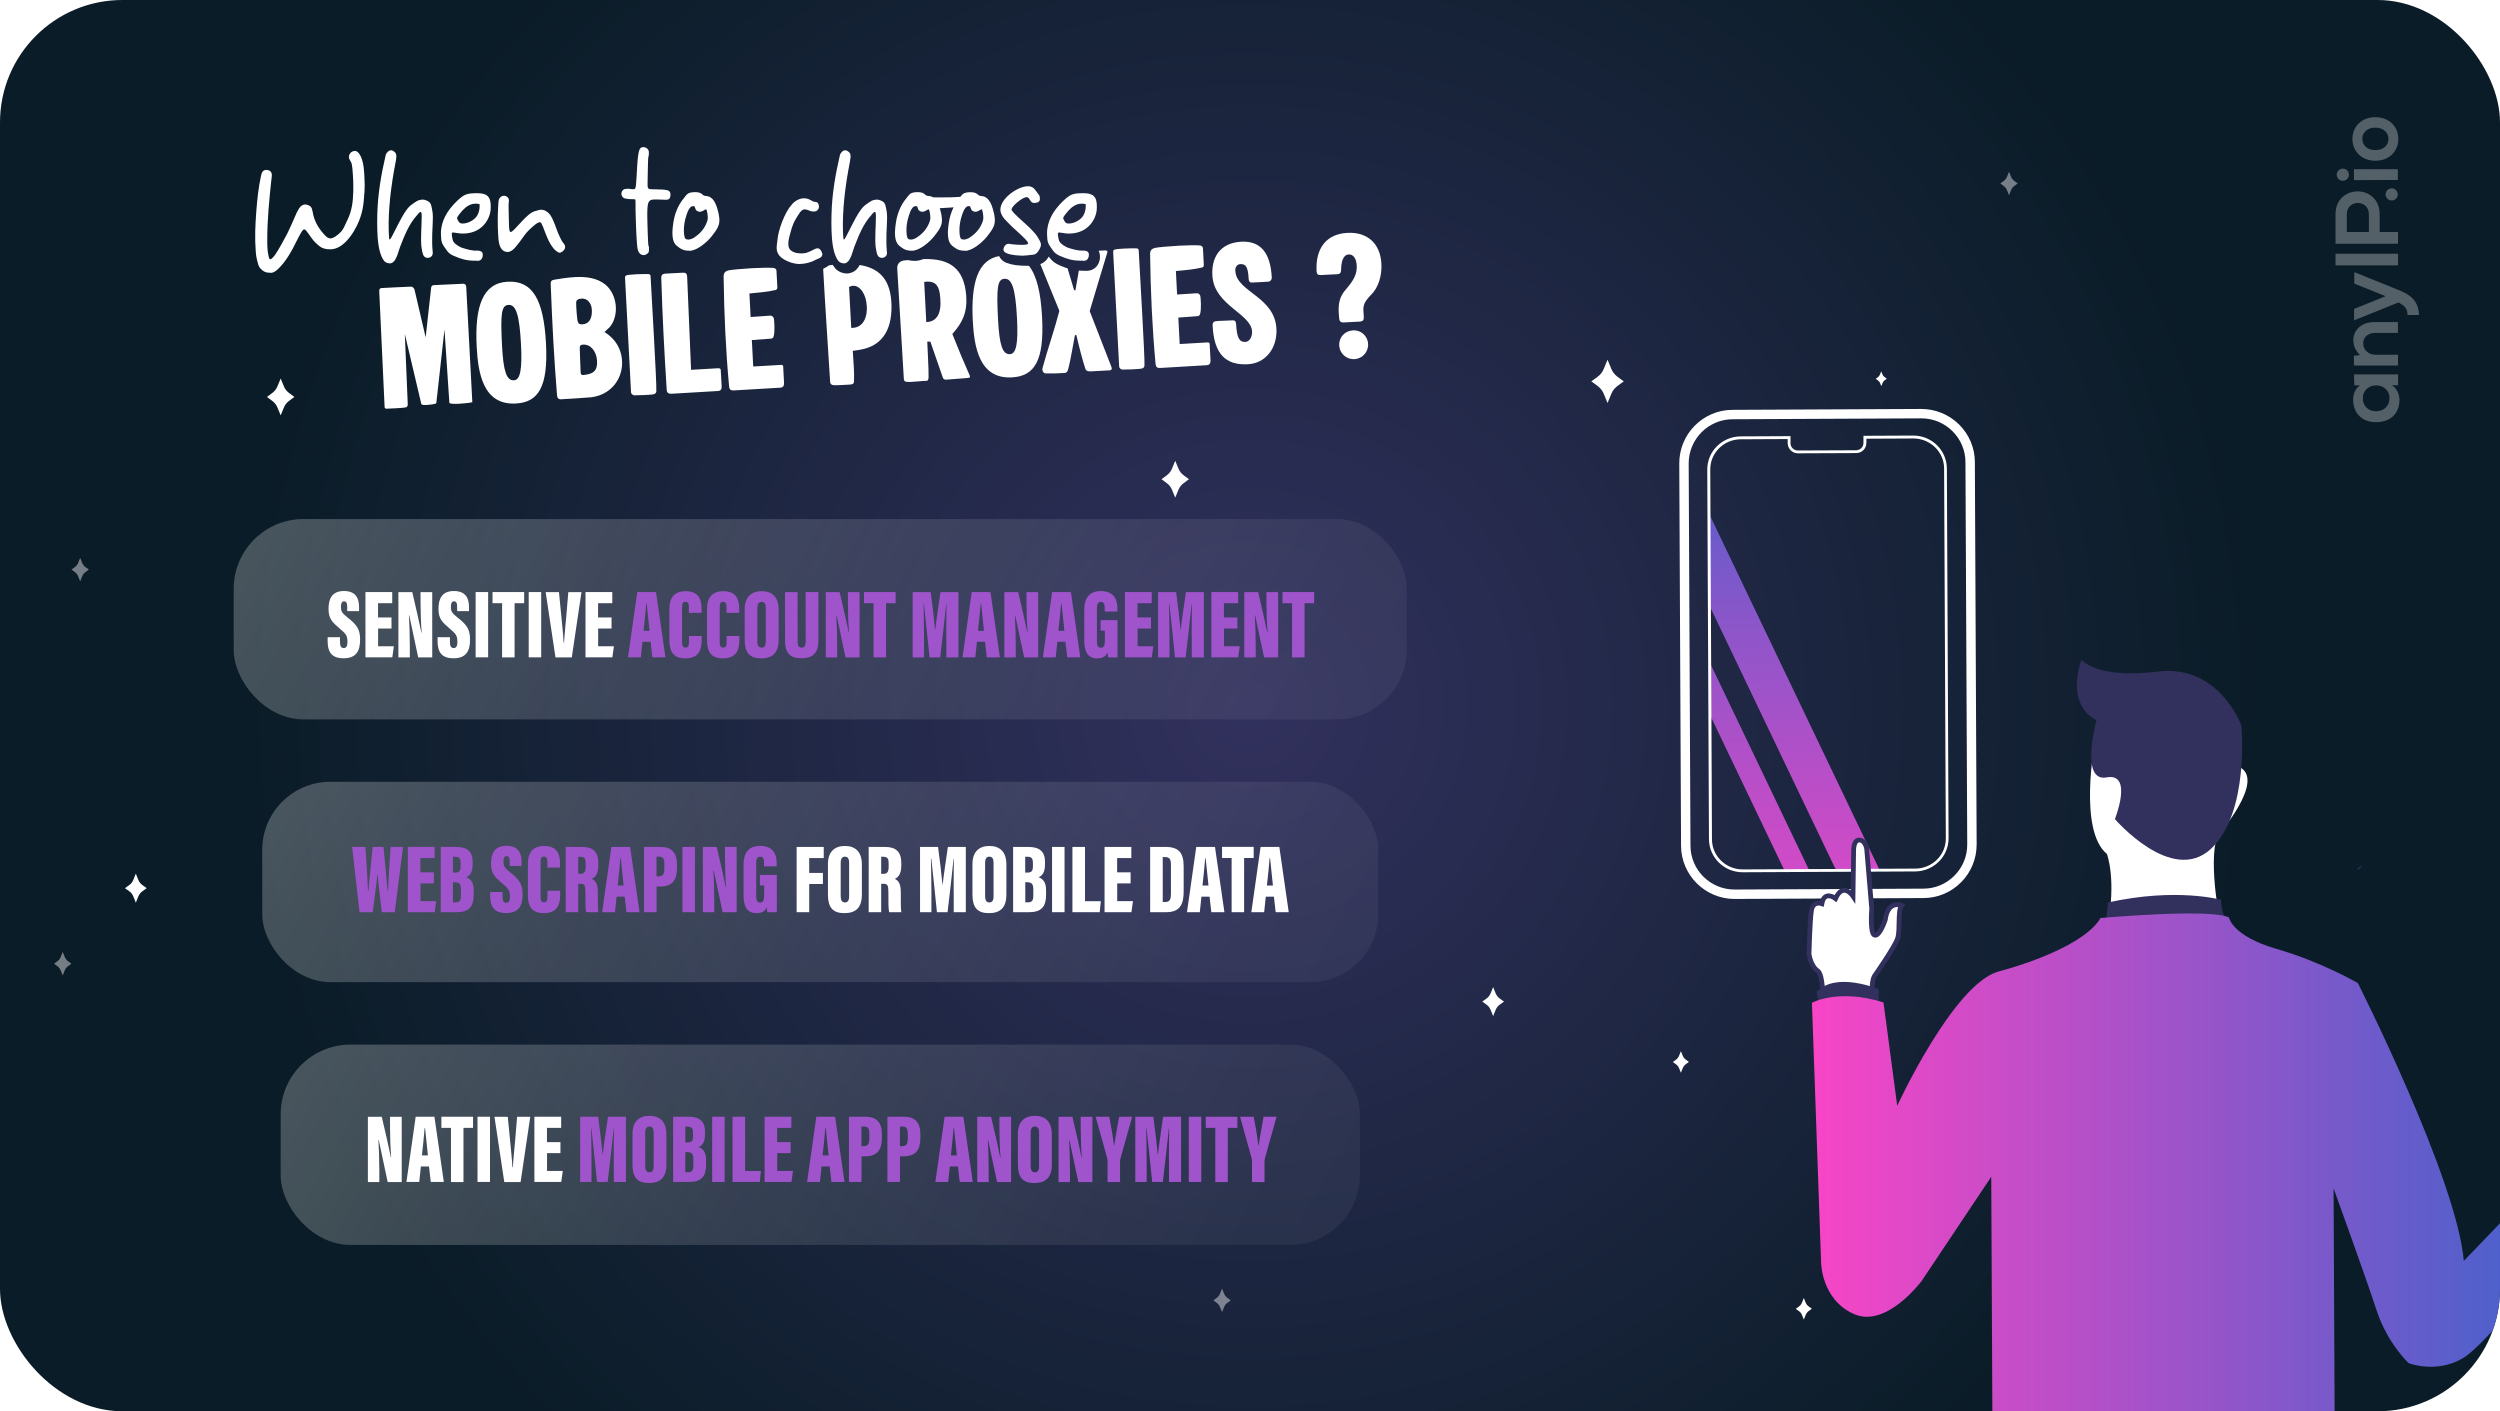 <?xml version="1.0" encoding="UTF-8"?>
<svg id="Calque_1" data-name="Calque 1" xmlns="http://www.w3.org/2000/svg" xmlns:xlink="http://www.w3.org/1999/xlink" viewBox="0 0 308.11 173.93">
  <defs>
    <style>
      .cls-1 {
        fill: none;
      }

      .cls-2 {
        fill: #32315e;
      }

      .cls-3 {
        fill: url(#Dégradé_sans_nom_7);
      }

      .cls-4 {
        fill: url(#Dégradé_sans_nom_268);
      }

      .cls-4, .cls-5, .cls-6 {
        opacity: .25;
      }

      .cls-7 {
        opacity: .43;
      }

      .cls-7, .cls-8, .cls-9, .cls-10, .cls-11, .cls-12 {
        fill: #fff;
      }

      .cls-13 {
        fill: url(#Dégradé_sans_nom_263);
      }

      .cls-5 {
        fill: url(#Dégradé_sans_nom_268-3);
      }

      .cls-6 {
        fill: url(#Dégradé_sans_nom_268-2);
      }

      .cls-14 {
        clip-path: url(#clippath-1);
      }

      .cls-15 {
        clip-path: url(#clippath-2);
      }

      .cls-16 {
        fill: #9f54cc;
      }

      .cls-9 {
        filter: url(#outer-glow-22);
      }

      .cls-10 {
        filter: url(#outer-glow-23);
      }

      .cls-11 {
        filter: url(#outer-glow-24);
      }

      .cls-17 {
        opacity: .3;
      }

      .cls-18 {
        fill: url(#Dégradé_sans_nom_66);
      }

      .cls-12 {
        stroke: #32315e;
        stroke-miterlimit: 10;
        stroke-width: .59px;
      }

      .cls-19 {
        clip-path: url(#clippath);
      }
    </style>
    <radialGradient id="Dégradé_sans_nom_66" data-name="Dégradé sans nom 66" cx="154.06" cy="86.96" fx="154.06" fy="86.96" r="125.09" gradientUnits="userSpaceOnUse">
      <stop offset="0" stop-color="#32315e"/>
      <stop offset="1" stop-color="#0a1c27"/>
    </radialGradient>
    <clipPath id="clippath">
      <rect class="cls-1" width="308.11" height="173.93" rx="15.09" ry="15.09"/>
    </clipPath>
    <filter id="outer-glow-22" x="186.09" y="34.31" width="24.48" height="25.92" filterUnits="userSpaceOnUse">
      <feOffset dx="0" dy="0"/>
      <feGaussianBlur result="blur" stdDeviation="3.29"/>
      <feFlood flood-color="#fff" flood-opacity="1"/>
      <feComposite in2="blur" operator="in"/>
      <feComposite in="SourceGraphic"/>
    </filter>
    <filter id="outer-glow-23" x="8.38" y="100.92" width="16.8" height="17.28" filterUnits="userSpaceOnUse">
      <feOffset dx="0" dy="0"/>
      <feGaussianBlur result="blur-2" stdDeviation="2.2"/>
      <feFlood flood-color="#fff" flood-opacity="1"/>
      <feComposite in2="blur-2" operator="in"/>
      <feComposite in="SourceGraphic"/>
    </filter>
    <filter id="outer-glow-24" x="175.9" y="114.84" width="16.32" height="17.28" filterUnits="userSpaceOnUse">
      <feOffset dx="0" dy="0"/>
      <feGaussianBlur result="blur-3" stdDeviation="2.2"/>
      <feFlood flood-color="#fff" flood-opacity="1"/>
      <feComposite in2="blur-3" operator="in"/>
      <feComposite in="SourceGraphic"/>
    </filter>
    <linearGradient id="Dégradé_sans_nom_268" data-name="Dégradé sans nom 268" x1="44.26" y1="43.49" x2="157.94" y2="109.13" gradientUnits="userSpaceOnUse">
      <stop offset="0" stop-color="#fff" stop-opacity=".2"/>
      <stop offset=".1" stop-color="#fff" stop-opacity=".23"/>
      <stop offset=".26" stop-color="#fff" stop-opacity=".32"/>
      <stop offset=".45" stop-color="#fff" stop-opacity=".46"/>
      <stop offset=".67" stop-color="#fff" stop-opacity=".65"/>
      <stop offset=".91" stop-color="#fff" stop-opacity=".9"/>
      <stop offset="1" stop-color="#fff"/>
    </linearGradient>
    <linearGradient id="Dégradé_sans_nom_268-2" data-name="Dégradé sans nom 268" x1="46.83" y1="77.36" x2="155.37" y2="140.03" xlink:href="#Dégradé_sans_nom_268"/>
    <linearGradient id="Dégradé_sans_nom_268-3" data-name="Dégradé sans nom 268" x1="48.6" y1="110.77" x2="153.59" y2="171.39" xlink:href="#Dégradé_sans_nom_268"/>
    <clipPath id="clippath-1">
      <rect class="cls-1" x="198.61" y="66" width="53.36" height="29.18" rx="3.93" ry="3.93" transform="translate(145.74 306.25) rotate(-90.26)"/>
    </clipPath>
    <clipPath id="clippath-2">
      <rect class="cls-1" x="159" y="52.91" width="91.8" height="64.36" rx="1.89" ry="1.89" transform="translate(-.39 .95) rotate(-.26)"/>
    </clipPath>
    <linearGradient id="Dégradé_sans_nom_263" data-name="Dégradé sans nom 263" x1="217.54" y1="131.53" x2="217.54" y2="50.25" gradientTransform="translate(-.78 -.15) rotate(-.26)" gradientUnits="userSpaceOnUse">
      <stop offset="0" stop-color="#f845c6"/>
      <stop offset=".12" stop-color="#eb47c6"/>
      <stop offset=".34" stop-color="#c84cc7"/>
      <stop offset=".63" stop-color="#9155c9"/>
      <stop offset=".99" stop-color="#4561cb"/>
      <stop offset="1" stop-color="#4262cc"/>
    </linearGradient>
    <linearGradient id="Dégradé_sans_nom_7" data-name="Dégradé sans nom 7" x1="223.31" y1="147.89" x2="314.59" y2="147.89" gradientUnits="userSpaceOnUse">
      <stop offset="0" stop-color="#f845c6"/>
      <stop offset="1" stop-color="#4262cc"/>
    </linearGradient>
  </defs>
  <rect class="cls-18" width="308.11" height="173.93" rx="15.09" ry="15.09"/>
  <g class="cls-19">
    <path class="cls-9" d="M198.12,49.67l-.47-1.14c-.16-.38-.42-.71-.75-.96l-.78-.57.78-.57c.33-.24.59-.57.75-.96l.47-1.14.47,1.14c.16.38.42.71.75.96l.78.57-.78.57c-.33.24-.59.57-.75.96l-.47,1.14Z"/>
    <path class="cls-10" d="M16.74,111.25l-.31-.77c-.1-.26-.28-.48-.5-.64l-.53-.38.53-.38c.22-.16.4-.39.5-.64l.31-.77.31.77c.1.26.28.48.5.64l.53.38-.53.38c-.22.16-.4.39-.5.64l-.31.77Z"/>
    <path class="cls-11" d="M184.02,125.23l-.31-.77c-.1-.26-.28-.48-.5-.64l-.53-.38.53-.38c.22-.16.4-.39.5-.64l.31-.77.31.77c.1.26.28.48.5.64l.53.38-.53.38c-.22.16-.4.39-.5.64l-.31.77Z"/>
    <rect class="cls-4" x="28.81" y="63.96" width="144.58" height="24.69" rx="8.6" ry="8.6" transform="translate(202.19 152.62) rotate(180)"/>
    <rect class="cls-6" x="32.32" y="96.35" width="137.55" height="24.69" rx="8.39" ry="8.39" transform="translate(202.19 217.39) rotate(180)"/>
    <rect class="cls-5" x="34.59" y="128.73" width="133.01" height="24.69" rx="8.6" ry="8.6" transform="translate(202.19 282.16) rotate(180)"/>
    <path class="cls-7" d="M247.6,21.16l.25.62c.08.21.22.38.4.52l.42.31-.42.31c-.18.13-.32.31-.4.52l-.25.62-.25-.62c-.08-.21-.22-.38-.4-.52l-.42-.31.42-.31c.18-.13.32-.31.4-.52l.25-.62Z"/>
    <path class="cls-7" d="M9.88,68.75l.25.62c.08.21.22.38.4.52l.42.31-.42.31c-.18.13-.32.31-.4.52l-.25.62-.25-.62c-.08-.21-.22-.38-.4-.52l-.42-.31.42-.31c.18-.13.32-.31.4-.52l.25-.62Z"/>
    <path class="cls-7" d="M150.61,158.81l.25.62c.08.21.22.38.4.52l.42.31-.42.31c-.18.13-.32.31-.4.52l-.25.62-.25-.62c-.08-.21-.22-.38-.4-.52l-.42-.31.42-.31c.18-.13.32-.31.4-.52l.25-.62Z"/>
    <path class="cls-7" d="M7.73,117.32l.25.62c.08.21.22.38.4.52l.42.31-.42.31c-.18.13-.32.31-.4.52l-.25.62-.25-.62c-.08-.21-.22-.38-.4-.52l-.42-.31.42-.31c.18-.13.32-.31.4-.52l.25-.62Z"/>
    <g>
      <path class="cls-8" d="M213.77,110.79c-3.62,0-6.58-2.94-6.59-6.56l-.22-47.1c-.02-3.64,2.93-6.61,6.56-6.62l23.25-.11c1.73,0,3.42.67,4.67,1.91,1.25,1.24,1.95,2.89,1.95,4.65l.22,47.1c0,1.76-.67,3.42-1.91,4.67-1.24,1.25-2.89,1.95-4.65,1.95l-23.25.11h-.03ZM236.81,51.56h-.03l-23.25.11c-2.99.01-5.42,2.46-5.41,5.46l.22,47.1c.01,2.99,2.45,5.4,5.43,5.4h.03l23.25-.11c1.45,0,2.81-.58,3.83-1.61,1.02-1.03,1.58-2.4,1.57-3.85l-.22-47.1c0-1.45-.58-2.81-1.61-3.83-1.02-1.01-2.38-1.57-3.82-1.57Z"/>
      <g class="cls-14">
        <g class="cls-15">
          <path class="cls-13" d="M195.19,49.2l-2.46,1.26,37.03,77.38,2.46-1.26-37.03-77.38ZM204.6,50.7l-4.32,2.21,37.03,77.38,4.32-2.21-37.03-77.38Z"/>
        </g>
      </g>
      <path class="cls-8" d="M214.76,107.5c-2.27,0-4.12-1.82-4.14-4.06l-.21-45.56c0-1.09.42-2.12,1.2-2.89.78-.77,1.81-1.2,2.92-1.21l6.14-.03v.88c0,.49.41.89.91.89h0l7.18-.03c.24,0,.47-.1.64-.27.17-.17.26-.39.26-.63v-.88s6.13-.03,6.13-.03h.02c2.27,0,4.12,1.82,4.13,4.06l.21,45.56c0,1.09-.42,2.12-1.2,2.89-.78.77-1.81,1.2-2.92,1.21l-21.26.1h-.02ZM220.32,54.11l-5.78.03c-1.01,0-1.96.4-2.67,1.1-.71.71-1.1,1.64-1.09,2.64l.21,45.56c0,2.05,1.7,3.71,3.78,3.71h.02l21.26-.1c1.01,0,1.96-.4,2.67-1.1.71-.71,1.1-1.64,1.09-2.64l-.21-45.56c0-2.05-1.7-3.71-3.78-3.71h-.02l-5.78.03v.52c0,.33-.13.65-.36.88s-.55.37-.89.37l-7.18.03h0c-.7,0-1.26-.56-1.27-1.24v-.52Z"/>
    </g>
    <path class="cls-8" d="M41.9,78.54v.56c0,.53.13.77.48.77s.44-.36.44-.74c0-.76-.14-.98-.96-1.67-.91-.77-1.37-1.22-1.37-2.41s.38-2.21,1.9-2.21c1.62,0,1.86,1.1,1.86,2.02v.46h-1.46v-.48c0-.49-.08-.73-.39-.73-.29,0-.38.25-.38.7,0,.48.09.72.75,1.24,1.18.93,1.61,1.45,1.61,2.78s-.43,2.3-2.03,2.3-1.97-.92-1.97-2.12v-.48h1.52Z"/>
    <path class="cls-8" d="M48.26,77.46h-1.66v2.19h1.94l-.19,1.36h-3.31v-8.04h3.3v1.37h-1.75v1.76h1.66v1.36Z"/>
    <path class="cls-8" d="M49.1,81.02v-8.04h1.71c.25.98,1.06,4.62,1.12,4.98h.04c-.09-1.07-.14-2.53-.14-3.66v-1.32h1.44v8.04h-1.73c-.17-.77-1.05-4.93-1.1-5.18h-.04c.06.95.11,2.55.11,3.81v1.37h-1.41Z"/>
    <path class="cls-8" d="M55.45,78.54v.56c0,.53.13.77.48.77s.44-.36.44-.74c0-.76-.14-.98-.96-1.67-.91-.77-1.37-1.22-1.37-2.41s.38-2.21,1.9-2.21c1.62,0,1.86,1.1,1.86,2.02v.46h-1.46v-.48c0-.49-.08-.73-.39-.73-.29,0-.38.25-.38.7,0,.48.09.72.75,1.24,1.18.93,1.61,1.45,1.61,2.78s-.43,2.3-2.03,2.3-1.97-.92-1.97-2.12v-.48h1.52Z"/>
    <path class="cls-8" d="M60.16,72.97v8.04h-1.54v-8.04h1.54Z"/>
    <path class="cls-8" d="M61.87,74.34h-1.17v-1.37h3.9v1.37h-1.18v6.68h-1.54v-6.68Z"/>
    <path class="cls-8" d="M66.7,72.97v8.04h-1.54v-8.04h1.54Z"/>
    <path class="cls-8" d="M68.46,81.02l-1.21-8.04h1.64l.29,2.98c.1,1.03.23,2.2.28,3.22h.06c.05-1.02.18-2.12.27-3.21l.25-2.99h1.62l-1.19,8.04h-2.02Z"/>
    <path class="cls-8" d="M75.38,77.46h-1.66v2.19h1.94l-.19,1.36h-3.31v-8.04h3.3v1.37h-1.75v1.76h1.66v1.36Z"/>
    <path class="cls-16" d="M79.18,79.1l-.2,1.91h-1.58l1.14-8.04h2.31l1.16,8.04h-1.61l-.22-1.91h-1ZM80.05,77.74c-.11-1.03-.28-2.59-.35-3.36h-.06c-.03.56-.22,2.37-.33,3.36h.74ZM86.48,78.39v.44c0,1.02-.19,2.31-2.03,2.31-1.36,0-1.95-.73-1.95-2.2v-3.94c0-1.4.7-2.14,1.99-2.14,1.7,0,1.97,1.12,1.97,2.17v.5h-1.56v-.69c0-.44-.09-.67-.42-.67s-.42.21-.42.67v4.25c0,.43.07.72.42.72s.43-.25.43-.76v-.67h1.57ZM91.12,78.39v.44c0,1.02-.19,2.31-2.03,2.31-1.36,0-1.95-.73-1.95-2.2v-3.94c0-1.4.7-2.14,1.99-2.14,1.7,0,1.97,1.12,1.97,2.17v.5h-1.56v-.69c0-.44-.09-.67-.42-.67s-.42.21-.42.67v4.25c0,.43.07.72.42.72s.43-.25.43-.76v-.67h1.57ZM95.96,75.13v3.73c0,1.6-.75,2.28-2.16,2.28s-2.02-.7-2.02-2.26v-3.79c0-1.55.85-2.23,2.09-2.23s2.09.67,2.09,2.27ZM93.34,74.95v4.11c0,.5.17.76.52.76s.52-.24.52-.76v-4.12c0-.5-.14-.76-.53-.76-.33,0-.51.24-.51.77ZM98.3,72.97v6.13c0,.47.14.72.5.72.37,0,.49-.29.49-.72v-6.13h1.57v6.03c0,1.43-.66,2.13-2.08,2.13s-2.03-.68-2.03-2.14v-6.01h1.56ZM101.77,81.02v-8.04h1.71c.25.98,1.06,4.62,1.12,4.98h.04c-.09-1.07-.14-2.53-.14-3.66v-1.32h1.44v8.04h-1.73c-.17-.77-1.05-4.93-1.1-5.18h-.04c.06.95.11,2.55.11,3.81v1.37h-1.41ZM107.65,74.34h-1.17v-1.37h3.9v1.37h-1.18v6.68h-1.54v-6.68ZM116.62,78.46c0-1.25.01-3.01.03-4h-.04c-.17,1.61-.52,4.87-.74,6.56h-1.31c-.18-1.76-.52-5.08-.69-6.58h-.05c.02.94.06,2.69.06,4.07v2.51h-1.4v-8.04h2.22c.21,1.53.45,3.54.54,4.63h.03c.12-1.16.39-2.85.64-4.63h2.21v8.04h-1.49v-2.56ZM120.4,79.1l-.2,1.91h-1.58l1.14-8.04h2.31l1.16,8.04h-1.61l-.22-1.91h-1ZM121.27,77.74c-.11-1.03-.28-2.59-.35-3.36h-.06c-.03.56-.22,2.37-.33,3.36h.74ZM123.78,81.02v-8.04h1.71c.25.98,1.06,4.62,1.12,4.98h.04c-.09-1.07-.14-2.53-.14-3.66v-1.32h1.44v8.04h-1.73c-.17-.77-1.05-4.93-1.1-5.18h-.04c.06.95.11,2.55.11,3.81v1.37h-1.41ZM130.31,79.1l-.2,1.91h-1.58l1.14-8.04h2.31l1.16,8.04h-1.61l-.22-1.91h-1ZM131.18,77.74c-.11-1.03-.28-2.59-.35-3.36h-.06c-.03.56-.22,2.37-.33,3.36h.74ZM137.73,81.02h-1.16c-.04-.14-.06-.43-.07-.6-.25.57-.77.72-1.27.72-1.25,0-1.6-.93-1.6-2.25v-3.79c0-1.23.51-2.25,2.04-2.25,1.85,0,2.04,1.35,2.04,2.16v.36h-1.56v-.44c0-.39-.05-.75-.48-.75-.35,0-.48.26-.48.78v4.12c0,.55.18.75.48.75.38,0,.5-.29.5-.95v-1.15h-.53v-1.3h2.09v4.6ZM141.86,77.46h-1.66v2.19h1.94l-.19,1.36h-3.31v-8.04h3.3v1.37h-1.75v1.76h1.66v1.36ZM146.87,78.46c0-1.25.01-3.01.03-4h-.04c-.17,1.61-.52,4.87-.74,6.56h-1.31c-.18-1.76-.52-5.08-.69-6.58h-.05c.02.94.06,2.69.06,4.07v2.51h-1.4v-8.04h2.22c.21,1.53.45,3.54.54,4.63h.03c.12-1.16.39-2.85.64-4.63h2.21v8.04h-1.49v-2.56ZM152.51,77.46h-1.66v2.19h1.94l-.19,1.36h-3.31v-8.04h3.3v1.37h-1.75v1.76h1.66v1.36ZM153.35,81.02v-8.04h1.71c.25.98,1.06,4.62,1.12,4.98h.04c-.09-1.07-.14-2.53-.14-3.66v-1.32h1.44v8.04h-1.73c-.17-.77-1.05-4.93-1.1-5.18h-.04c.06.95.11,2.55.11,3.81v1.37h-1.41ZM159.23,74.34h-1.17v-1.37h3.9v1.37h-1.18v6.68h-1.54v-6.68Z"/>
    <path class="cls-16" d="M44.31,112.42l-.91-8.04h1.63c.11,1.44.28,4.16.32,5.43h.05c.16-1.58.35-3.76.53-5.43h1.33c.17,1.57.35,3.73.5,5.41h.06c.07-1.5.22-4.08.32-5.41h1.53l-1.02,8.04h-1.6c-.16-1.41-.36-2.97-.5-4.63h-.05c-.15,1.64-.4,3.18-.57,4.63h-1.62ZM53.48,108.87h-1.66v2.19h1.94l-.19,1.36h-3.31v-8.04h3.3v1.37h-1.75v1.76h1.66v1.36ZM54.32,104.38h1.9c1.37,0,2.03.59,2.03,1.83v.32c0,1.09-.41,1.43-.79,1.58.37.15.92.45.92,1.57v.64c0,1.41-.59,2.1-2.06,2.1h-2v-8.04ZM56.07,107.54c.52,0,.7-.17.7-.78v-.42c0-.52-.17-.75-.66-.75h-.29v1.95h.25ZM55.82,111.21h.31c.55,0,.68-.26.68-.85v-.74c0-.62-.15-.89-.78-.89h-.21v2.48ZM61.93,109.94v.56c0,.53.13.77.48.77s.44-.36.44-.74c0-.76-.14-.98-.96-1.67-.91-.77-1.37-1.22-1.37-2.41s.38-2.21,1.9-2.21c1.62,0,1.86,1.1,1.86,2.02v.46h-1.46v-.48c0-.49-.08-.73-.39-.73-.29,0-.38.25-.38.7,0,.48.09.72.75,1.24,1.18.93,1.61,1.45,1.61,2.78s-.43,2.3-2.03,2.3-1.97-.92-1.97-2.12v-.48h1.52ZM69.04,109.79v.44c0,1.02-.19,2.31-2.03,2.31-1.36,0-1.95-.73-1.95-2.2v-3.94c0-1.4.7-2.14,1.99-2.14,1.7,0,1.97,1.12,1.97,2.17v.5h-1.56v-.69c0-.44-.09-.67-.42-.67s-.42.21-.42.67v4.25c0,.43.07.72.42.72s.43-.25.43-.76v-.67h1.57ZM71.26,108.92v3.5h-1.54v-8.04h2.01c1.35,0,2.01.59,2.01,2v.29c0,1.15-.46,1.49-.8,1.65.5.24.74.61.74,1.73,0,.78-.01,1.95.06,2.37h-1.5c-.1-.36-.09-1.41-.09-2.44,0-.91-.1-1.06-.69-1.06h-.18ZM71.26,107.7h.19c.52,0,.73-.16.73-.91v-.39c0-.54-.11-.81-.68-.81h-.24v2.11ZM75.99,110.51l-.2,1.91h-1.58l1.14-8.04h2.31l1.16,8.04h-1.61l-.22-1.91h-1ZM76.86,109.14c-.11-1.03-.28-2.59-.35-3.36h-.06c-.03.56-.22,2.37-.33,3.36h.74ZM79.37,104.38h2.06c1.34,0,2,.71,2,2.13v.49c0,1.41-.53,2.26-2.06,2.26h-.45v3.16h-1.55v-8.04ZM80.92,108h.25c.59,0,.71-.33.71-1v-.56c0-.52-.12-.86-.64-.86h-.33v2.41ZM85.65,104.38v8.04h-1.54v-8.04h1.54ZM86.62,112.42v-8.04h1.71c.25.98,1.06,4.62,1.12,4.98h.04c-.09-1.07-.14-2.53-.14-3.66v-1.32h1.44v8.04h-1.73c-.17-.77-1.05-4.93-1.1-5.18h-.04c.06.95.11,2.55.11,3.81v1.37h-1.41ZM95.74,112.42h-1.16c-.04-.14-.06-.43-.07-.6-.25.57-.77.72-1.27.72-1.25,0-1.6-.93-1.6-2.25v-3.79c0-1.23.51-2.25,2.04-2.25,1.85,0,2.04,1.35,2.04,2.16v.36h-1.56v-.44c0-.39-.05-.75-.48-.75-.35,0-.48.26-.48.78v4.12c0,.55.18.75.48.75.38,0,.5-.29.5-.95v-1.15h-.53v-1.3h2.09v4.6Z"/>
    <path class="cls-8" d="M98.18,104.38h3.34v1.37h-1.79v1.83h1.69v1.37h-1.69v3.47h-1.55v-8.04Z"/>
    <path class="cls-8" d="M106.22,106.53v3.73c0,1.6-.75,2.28-2.16,2.28s-2.02-.7-2.02-2.26v-3.79c0-1.55.85-2.23,2.09-2.23s2.09.67,2.09,2.27ZM103.61,106.35v4.11c0,.5.17.76.52.76s.52-.24.52-.76v-4.12c0-.5-.14-.76-.53-.76-.33,0-.51.24-.51.77Z"/>
    <path class="cls-8" d="M108.6,108.92v3.5h-1.54v-8.04h2.01c1.35,0,2.01.59,2.01,2v.29c0,1.15-.46,1.49-.8,1.65.5.24.74.61.74,1.73,0,.78-.01,1.95.06,2.37h-1.5c-.1-.36-.09-1.41-.09-2.44,0-.91-.1-1.06-.69-1.06h-.18ZM108.6,107.7h.19c.52,0,.73-.16.73-.91v-.39c0-.54-.11-.81-.68-.81h-.24v2.11Z"/>
    <path class="cls-8" d="M117.53,109.86c0-1.25.01-3.01.03-4h-.04c-.17,1.61-.52,4.87-.74,6.56h-1.31c-.18-1.76-.52-5.08-.69-6.58h-.05c.02.94.06,2.69.06,4.07v2.51h-1.4v-8.04h2.22c.21,1.53.45,3.54.54,4.63h.03c.12-1.16.39-2.85.64-4.63h2.21v8.04h-1.49v-2.56Z"/>
    <path class="cls-8" d="M124.03,106.53v3.73c0,1.6-.75,2.28-2.16,2.28s-2.02-.7-2.02-2.26v-3.79c0-1.55.85-2.23,2.09-2.23s2.09.67,2.09,2.27ZM121.41,106.35v4.11c0,.5.17.76.52.76s.52-.24.52-.76v-4.12c0-.5-.14-.76-.53-.76-.33,0-.51.24-.51.77Z"/>
    <path class="cls-8" d="M124.86,104.38h1.9c1.37,0,2.03.59,2.03,1.83v.32c0,1.09-.41,1.43-.79,1.58.37.15.92.45.92,1.57v.64c0,1.41-.59,2.1-2.06,2.1h-2v-8.04ZM126.6,107.54c.52,0,.7-.17.7-.78v-.42c0-.52-.17-.75-.66-.75h-.29v1.95h.25ZM126.36,111.21h.31c.55,0,.68-.26.68-.85v-.74c0-.62-.15-.89-.78-.89h-.21v2.48Z"/>
    <path class="cls-8" d="M131.2,104.38v8.04h-1.54v-8.04h1.54Z"/>
    <path class="cls-8" d="M132.17,104.38h1.55v6.69h1.95l-.14,1.35h-3.36v-8.04Z"/>
    <path class="cls-8" d="M139.35,108.87h-1.66v2.19h1.94l-.19,1.36h-3.31v-8.04h3.3v1.37h-1.75v1.76h1.66v1.36Z"/>
    <path class="cls-8" d="M141.75,104.38h1.9c1.66,0,2.23.76,2.23,2.42v3.02c0,1.39-.29,2.6-2.12,2.6h-2.01v-8.04ZM143.3,111.17h.3c.61,0,.71-.4.71-1.02v-3.6c0-.59-.13-.92-.72-.92h-.29v5.54Z"/>
    <path class="cls-8" d="M148.07,110.51l-.2,1.91h-1.58l1.14-8.04h2.31l1.16,8.04h-1.61l-.22-1.91h-1ZM148.94,109.14c-.11-1.03-.28-2.59-.35-3.36h-.06c-.03.56-.22,2.37-.33,3.36h.74Z"/>
    <path class="cls-8" d="M151.78,105.74h-1.17v-1.37h3.9v1.37h-1.18v6.68h-1.54v-6.68Z"/>
    <path class="cls-8" d="M156,110.51l-.2,1.91h-1.58l1.14-8.04h2.31l1.16,8.04h-1.61l-.22-1.91h-1ZM156.88,109.14c-.11-1.03-.28-2.59-.35-3.36h-.06c-.03.56-.22,2.37-.33,3.36h.74Z"/>
    <path class="cls-8" d="M45.34,145.68v-8.04h1.71c.25.98,1.06,4.62,1.12,4.98h.04c-.09-1.07-.14-2.53-.14-3.66v-1.32h1.44v8.04h-1.73c-.17-.77-1.05-4.93-1.1-5.18h-.04c.06.95.11,2.55.11,3.81v1.37h-1.41Z"/>
    <path class="cls-8" d="M51.87,143.76l-.2,1.91h-1.58l1.14-8.04h2.31l1.16,8.04h-1.61l-.22-1.91h-1ZM52.74,142.4c-.11-1.03-.28-2.59-.35-3.36h-.06c-.03.56-.22,2.37-.33,3.36h.74Z"/>
    <path class="cls-8" d="M55.57,139h-1.17v-1.37h3.9v1.37h-1.18v6.68h-1.54v-6.68Z"/>
    <path class="cls-8" d="M60.39,137.63v8.04h-1.54v-8.04h1.54Z"/>
    <path class="cls-8" d="M62.15,145.68l-1.21-8.04h1.64l.29,2.98c.1,1.03.23,2.2.28,3.22h.06c.05-1.02.18-2.12.27-3.21l.25-2.99h1.62l-1.19,8.04h-2.02Z"/>
    <path class="cls-8" d="M69.08,142.12h-1.66v2.19h1.94l-.19,1.36h-3.31v-8.04h3.3v1.37h-1.75v1.76h1.66v1.36Z"/>
    <path class="cls-16" d="M75.64,143.11c0-1.25.01-3.01.03-4h-.04c-.17,1.61-.52,4.87-.74,6.56h-1.31c-.18-1.76-.52-5.08-.69-6.58h-.05c.02.94.06,2.69.06,4.07v2.51h-1.4v-8.04h2.22c.21,1.53.45,3.54.54,4.63h.03c.12-1.16.39-2.85.64-4.63h2.21v8.04h-1.49v-2.56ZM82.13,139.79v3.73c0,1.6-.75,2.28-2.16,2.28s-2.02-.7-2.02-2.26v-3.79c0-1.55.85-2.23,2.09-2.23s2.09.67,2.09,2.27ZM79.52,139.61v4.11c0,.5.17.76.52.76s.52-.24.52-.76v-4.12c0-.5-.14-.76-.53-.76-.33,0-.51.24-.51.77ZM82.96,137.63h1.9c1.37,0,2.03.59,2.03,1.83v.32c0,1.09-.41,1.43-.79,1.58.37.15.92.45.92,1.57v.64c0,1.41-.59,2.1-2.06,2.1h-2v-8.04ZM84.71,140.8c.52,0,.7-.17.7-.78v-.42c0-.52-.17-.75-.66-.75h-.29v1.95h.25ZM84.46,144.47h.31c.55,0,.68-.26.68-.85v-.74c0-.62-.15-.89-.78-.89h-.21v2.48ZM89.31,137.63v8.04h-1.54v-8.04h1.54ZM90.28,137.63h1.55v6.69h1.95l-.14,1.35h-3.36v-8.04ZM97.45,142.12h-1.66v2.19h1.94l-.19,1.36h-3.31v-8.04h3.3v1.37h-1.75v1.76h1.66v1.36ZM101.25,143.76l-.2,1.91h-1.58l1.14-8.04h2.31l1.16,8.04h-1.61l-.22-1.91h-1ZM102.12,142.4c-.11-1.03-.28-2.59-.35-3.36h-.06c-.03.56-.22,2.37-.33,3.36h.74ZM104.63,137.63h2.06c1.34,0,2,.71,2,2.13v.49c0,1.41-.53,2.26-2.06,2.26h-.45v3.16h-1.55v-8.04ZM106.18,141.26h.25c.59,0,.71-.33.71-1v-.56c0-.52-.12-.86-.64-.86h-.33v2.41ZM109.37,137.63h2.06c1.34,0,2,.71,2,2.13v.49c0,1.41-.53,2.26-2.06,2.26h-.45v3.16h-1.55v-8.04ZM110.92,141.26h.25c.59,0,.71-.33.71-1v-.56c0-.52-.12-.86-.64-.86h-.33v2.41ZM117.06,143.76l-.2,1.91h-1.58l1.14-8.04h2.31l1.16,8.04h-1.61l-.22-1.91h-1ZM117.93,142.4c-.11-1.03-.28-2.59-.35-3.36h-.06c-.03.56-.22,2.37-.33,3.36h.74ZM120.44,145.68v-8.04h1.71c.25.98,1.06,4.62,1.12,4.98h.04c-.09-1.07-.14-2.53-.14-3.66v-1.32h1.44v8.04h-1.73c-.17-.77-1.05-4.93-1.1-5.18h-.04c.06.95.11,2.55.11,3.81v1.37h-1.41ZM129.63,139.79v3.73c0,1.6-.75,2.28-2.16,2.28s-2.02-.7-2.02-2.26v-3.79c0-1.55.85-2.23,2.09-2.23s2.09.67,2.09,2.27ZM127.02,139.61v4.11c0,.5.17.76.52.76s.52-.24.52-.76v-4.12c0-.5-.14-.76-.53-.76-.33,0-.51.24-.51.77ZM130.46,145.68v-8.04h1.71c.25.98,1.06,4.62,1.12,4.98h.04c-.09-1.07-.14-2.53-.14-3.66v-1.32h1.44v8.04h-1.73c-.17-.77-1.05-4.93-1.1-5.18h-.04c.06.95.11,2.55.11,3.81v1.37h-1.41ZM136.5,145.68v-2.58c0-.13-.02-.27-.06-.42l-1.41-5.05h1.68c.22,1.16.47,2.49.57,3.51h.05c.13-.96.39-2.32.6-3.51h1.6l-1.45,5.18c-.02.1-.04.18-.04.35v2.52h-1.54ZM144.06,143.11c0-1.25.01-3.01.03-4h-.04c-.17,1.61-.52,4.87-.74,6.56h-1.31c-.18-1.76-.52-5.08-.69-6.58h-.05c.02.94.06,2.69.06,4.07v2.51h-1.4v-8.04h2.22c.21,1.53.45,3.54.54,4.63h.03c.12-1.16.39-2.85.64-4.63h2.21v8.04h-1.49v-2.56ZM148.05,137.63v8.04h-1.54v-8.04h1.54ZM149.77,139h-1.17v-1.37h3.9v1.37h-1.18v6.68h-1.54v-6.68ZM154.3,145.68v-2.58c0-.13-.02-.27-.06-.42l-1.41-5.05h1.68c.22,1.16.47,2.49.57,3.51h.05c.13-.96.39-2.32.6-3.51h1.6l-1.45,5.18c-.02.1-.04.18-.04.35v2.52h-1.54Z"/>
    <g>
      <path class="cls-8" d="M207.16,129.55l.23.57c.08.19.21.35.37.47l.39.28-.39.29c-.16.12-.29.29-.37.48l-.23.57-.23-.57c-.08-.19-.21-.35-.37-.47l-.39-.28.39-.29c.16-.12.29-.29.37-.48l.23-.57Z"/>
      <path class="cls-8" d="M231.85,45.77l.16.39c.05.13.14.24.26.32l.27.19-.27.2c-.11.08-.2.2-.25.33l-.16.39-.16-.39c-.05-.13-.14-.24-.26-.32l-.27-.19.27-.2c.11-.08.2-.2.25-.33l.16-.39Z"/>
      <g>
        <path class="cls-8" d="M222.31,159.97l-.23.57c-.08.19-.2.35-.37.48l-.39.29.39.28c.17.12.3.28.37.47l.23.57.23-.57c.08-.19.2-.35.37-.48l.39-.29-.39-.28c-.17-.12-.3-.28-.37-.47l-.23-.57Z"/>
        <path class="cls-8" d="M278.76,137.88l-.14.35c-.05.12-.13.22-.23.29l-.24.18.24.17c.1.07.18.17.23.29l.14.35.14-.35c.05-.12.13-.22.23-.29l.24-.18-.24-.17c-.1-.07-.18-.17-.23-.29l-.14-.35Z"/>
        <path class="cls-8" d="M228.41,144.34l-.14.35c-.05.12-.13.22-.23.29l-.24.18.24.17c.1.07.18.17.23.29l.14.35.14-.35c.05-.12.13-.22.23-.29l.24-.18-.24-.17c-.1-.07-.18-.17-.23-.29l-.14-.35Z"/>
        <path class="cls-8" d="M235.74,138.59l-.11.28c-.04.09-.1.17-.18.23l-.19.14.19.14c.08.06.14.14.18.23l.11.27.11-.28c.04-.09.1-.17.18-.23l.19-.14-.19-.14c-.08-.06-.14-.14-.18-.23l-.11-.27Z"/>
        <path class="cls-8" d="M282.63,144.84l-.14.35c-.05.12-.13.22-.23.29l-.24.18.24.17c.1.07.18.17.23.29l.14.35.14-.35c.05-.12.13-.22.23-.29l.24-.18-.24-.17c-.1-.07-.18-.17-.23-.29l-.14-.35Z"/>
        <path class="cls-8" d="M244.72,127.71l-.14.35c-.05.12-.13.22-.23.29l-.24.18.24.17c.1.07.18.17.23.29l.14.35.14-.35c.05-.12.13-.22.23-.29l.24-.18-.24-.17c-.1-.07-.18-.17-.23-.29l-.14-.35Z"/>
        <path class="cls-8" d="M273.73,114.36s-1.65-8.06-.46-11.3c0,0,6.22-7.09,2.58-8.59l-17.67-2.94s-2.07,10.8,1.48,13.71c0,0,1.23,3.12.04,9.18"/>
        <path class="cls-2" d="M256.52,81.3s1.83,2.41,9.39,1.47c7.56-.94,10.32,6.61,10.32,6.61,0,0,1.06,10.79-3.76,15.25-4.82,4.46-11.82-3.68-11.82-3.68,0,0,2.29-5.76-1.03-5.14-3.33.62-1.24-7.06-1.24-7.06,0,0-3.84-1.5-1.85-7.46Z"/>
        <path class="cls-12" d="M231.03,124.92s-.68-3.42-.02-4.62c0,0,2.52-3.59,2.86-4.65s-.02-3.39.49-4.07c0,0-1.68-.7-2.01,1.77,0,0-.67,2.05-1.3,1.91s-.37-3.26-.37-3.26l-.62-7.36s-.14-1.12-.95-1.11c-.64,0-.66,1.16-.66,1.16l-.08,5.76s-1.2-1.81-2.15.29c0,0-1.37-1.07-1.69.63,0,0-1.08-.41-1.28.83s-.3,5.36-.3,5.36c0,0,.17,1.48,1.08,2.1s.61,6.27.61,6.27"/>
        <path class="cls-2" d="M274.42,113.89s-.92-2.59-.62-2.98c0,0-5.53-1.57-14.02.32,0,0-.16,2.55-.5,2.85s15.15-.2,15.15-.2Z"/>
        <path class="cls-2" d="M231.54,125.04v-3.12s-5.22-2.24-7.66.32l.58,2.83,7.08-.03Z"/>
        <path class="cls-3" d="M309.01,149.81s4.57-.84,5.58,5.04c0,0-7.95,10.82-11.21,12.63s-6.53.52-6.53.52c0,0-2.62-2.44-3.95-6.51-1.33-4.08-5.3-15.03-5.3-15.03l.17,36.57-42.18.2-.18-38.2-8.55,12.8s-4.34,5.9-8.37,4.12c-4.03-1.78-4.05-6.35-4.05-6.35l-1.13-32.01s3.26-1.81,8.82-.04l1.69,12.73s6.95-15.06,12.5-16.55c5.55-1.5,11.09-3.97,12.55-6.59,0,0,13.55-1.21,15.84-.07,0,0,.34,2.28,5.9,3.89,5.56,1.61,9.98,4.2,9.98,4.2,0,0,12.2,24.12,13.06,34.24l5.36-5.58Z"/>
        <path class="cls-2" d="M290.51,107.22c.21,0,.59-.52.53-.52-.21,0-.59.52-.53.52h0Z"/>
      </g>
    </g>
    <g>
      <path class="cls-8" d="M57.1,34.97c-.18,0-3.26.15-3.63.17-.21.01-.33.14-.34.36l-.67,6.08-1.37-5.87c-.12-.32-.29-.4-.52-.38-.93.05-2.95.12-3.53.17-.23.01-.31.14-.3.41l.66,14.24c0,.13.08.23.23.22.39-.02,1.95-.07,2.36-.16.25-.05.27-.23.26-.46l-.36-8.59,2.03,8.61c.03.14.33.16.67.14.41-.02.89-.1,1.07-.15.07-.04.1-.08.12-.15l1-9,.6,9.03c.06.14.64.15,1.24.12.66-.04,1.39-.13,1.59-.19l-.75-14.2c-.01-.23-.13-.41-.36-.39Z"/>
      <path class="cls-8" d="M62.56,34.72c-3.06.16-4.07,3.03-3.81,8.02.17,3.18.76,7.21,4.82,6.99,2.83-.15,4-2.11,3.72-7.42-.29-5.42-1.67-7.75-4.72-7.59ZM63.35,46.87c-.93.05-1.31-1.1-1.48-4.3-.21-4.04-.05-4.95.81-4.99.91-.05,1.34,1.22,1.53,4.87.16,3.06-.09,4.38-.86,4.42Z"/>
      <path class="cls-8" d="M74.5,40.92l.67-.63c1.19-1.48.88-3.99-.53-5.19-1.05-.86-2.4-1.02-3.78-.95-.88.05-1.75.18-2.55.32-.32.05-.46.2-.44.52.17,4.53.41,9.2.78,13.72.02.32.17.51.48.5.39-.02,3.22-.19,3.75-.25,2.62-.34,3.99-2.54,3.77-4.67-.11-1.3-.8-2.54-2.15-3.37ZM71.2,39.64c-.08-.25-.21-1.94-.19-2.3,0-.38.21-.51.69-.54.68-.04,1.2.55,1.24,1.37.06,1.06-.32,1.76-1.16,1.8-.32.02-.47-.03-.57-.33ZM71.91,46.22s-.04,0-.05,0c-.2.01-.29-.09-.3-.31-.02-.75-.1-2.29-.11-3.06-.01-.27.16-.37.41-.38.98-.05,1.61.87,1.71,1.85.13,1.48-.52,1.77-1.66,1.9Z"/>
      <path class="cls-8" d="M79.93,33.78c-.29-.02-.9,0-1.47.02-.63.03-1.21.08-1.32.16-.09.08-.12.15-.11.26l.74,14.11c.01.23.26.4.43.39.36,0,2.06-.04,2.4-.14.19-.06.28-.2.29-.36.06-.95-.62-12.34-.71-14.17,0-.16-.09-.26-.25-.27Z"/>
      <path class="cls-8" d="M88.55,45.38l-3.38.2-.48-11.44c-.02-.41-.15-.55-.55-.53l-2.08.11c-.43.02-.58.19-.56.57.13,4.51.38,9.27.67,13.78.02.32.22.47.54.46l5.76-.34c.34-.02.49-.21.47-.56l-.11-1.99c0-.2-.12-.26-.3-.25Z"/>
      <path class="cls-8" d="M96.28,44.97l-3.45.2-.17-3.26,2.29-.17c.25-.01.34-.07.41-.33.16-.65.06-1.9.01-2.17-.03-.16-.23-.35-.43-.34l-2.43.17-.15-2.9c.93-.09,2.25-.19,3.17-.42.11-.02.29-.05.27-.41l-.11-2.02c0-.14-.2-.29-.36-.3-.5-.04-1.54-.03-2.58.03-1.27.07-2.55.19-2.89.26-.51.1-.68.34-.68.77.06,4.52.26,9.08.68,13.58.04.34.2.47.53.46l5.78-.34c.3-.02.47-.2.46-.56l-.11-2.08c0-.11-.12-.17-.22-.17Z"/>
      <path class="cls-8" d="M104.34,33.7c-.49,0-.98-.2-1.33-.54l-.35-.46s-.02-.04-.03-.06c-.18.02-.33.04-.49.07-.22.19-.47.31-.67.4-.01.06-.02.14-.01.22.22,4.15.69,11.07.85,13.75.01.23.18.38.43.39.63.02,1.2-.03,1.97-.07.39-.02.51-.1.54-.37.05-1.03-.05-2.33-.15-3.79.25-.01.89-.14,1.17-.19,2.2-.46,3.69-2.1,3.6-5.48-.08-2.94-1.33-4.5-3.92-4.91-.07.14-.18.32-.36.51-.29.33-.75.54-1.26.54ZM106.83,37.67c.09,1.74-.64,2.78-1.92,2.74l-.27-5.04c.16-.08.33-.14.49-.15.84-.04,1.61.99,1.69,2.46Z"/>
      <path class="cls-8" d="M111.92,32.06c-.18.02-.35.03-.5.04-.5.06-.88.42-.84,1l.81,13.55c.01.23.06.37.34.41.2.03.43.01.68,0,.52-.03,1.11-.09,1.59-.12.2,0,.42.07.44-.45.04-.68-.16-4.08-.16-4.39h.38s1.54,4.44,1.54,4.44c.06.18.21.26.41.25l2.7-.21c.25-.01.26-.17.22-.26-.63-1.4-1.39-3.21-2.16-5.16,1.22-1.36,1.87-2.63,1.71-4.74-.27-3.46-2.17-4.58-5.28-4.49-.34.14-.69.22-1.04.22-.26,0-.54-.02-.83-.09ZM115.82,36.17c.26,1.8.04,3.46-1.66,3.53l-.26-4.96c1.17-.17,1.75.27,1.92,1.42Z"/>
      <path class="cls-8" d="M124.1,32.42c-.18-.07-.72-.3-.96-.86-2.62.47-3.49,3.29-3.25,7.96.17,3.18.76,7.21,4.82,6.99,2.83-.15,4-2.11,3.72-7.43-.16-3.05-.67-5.12-1.62-6.32-.06,0-.11,0-.17,0-1.12,0-1.94-.11-2.53-.35ZM124.48,43.65c-.93.05-1.31-1.1-1.48-4.3-.21-4.04-.05-4.95.81-4.99.91-.05,1.34,1.22,1.53,4.87.16,3.06-.09,4.38-.86,4.42Z"/>
      <path class="cls-8" d="M134.29,38.36c.69-2.24,1.45-4.9,2.18-7.24.06-.18-.07-.27-.28-.26l-.79.04c.17.33.2.73.14,1.1-.12.55-.5,1.38-1.7,1.38-.33,0-.61-.01-.88-.03l-.42,2.42h-.16s-.81-2.7-.81-2.7c-.1-.03-.18-.05-.28-.09-1.22-.44-1.58-.74-2.03-1.36-.33.55-.69.81-1.05.93l2.35,5.76c-.58,2.27-1.39,4.54-2.07,7.03-.08.27.05.68.41.68.75.01,1.51,0,2.26-.05.3-.02.39-.13.48-.46.29-1,.68-3.43.84-4.21h.18c.28,1.25.73,3.02,1.12,4.2.08.16.23.29.62.27l2.38-.13c.2-.01.3-.18.21-.39l-2.7-6.93Z"/>
      <path class="cls-8" d="M140.09,30.61c-.29-.02-.9,0-1.47.02-.63.03-1.22.08-1.32.16-.09.08-.12.15-.11.26l.74,14.11c.01.23.25.4.43.39.36,0,2.06-.04,2.4-.14.19-.06.28-.19.29-.36.06-.95-.62-12.34-.71-14.17,0-.16-.09-.26-.25-.27Z"/>
      <path class="cls-8" d="M148.84,42.2l-3.45.2-.17-3.26,2.29-.17c.25-.01.34-.07.41-.33.16-.65.06-1.9.01-2.17-.03-.16-.23-.35-.43-.33l-2.43.16-.15-2.9c.93-.08,2.25-.19,3.17-.42.11-.02.29-.05.27-.41l-.11-2.02c0-.14-.2-.29-.36-.3-.5-.04-1.54-.03-2.58.03-1.27.07-2.55.19-2.89.26-.51.1-.68.34-.68.77.06,4.52.26,9.08.68,13.58.04.34.21.48.53.46l5.78-.34c.3-.02.47-.2.46-.56l-.11-2.08c0-.11-.12-.17-.22-.17Z"/>
      <path class="cls-8" d="M152.24,33.41c-.03-.5.23-.84.62-.86.72-.04.95.4,1.03,1.83.02.3.15.46.4.44.57-.03,1.52-.06,2.04-.11.23-.01.42-.26.41-.49-.16-3.1-1.41-4.57-3.79-4.43-2.67.16-3.71,2.04-3.52,4.31.29,3.54,4.76,4.57,4.88,6.74.04.73-.36,1.28-.81,1.3-.77.04-1.06-.5-1.16-2.22-.02-.3-.13-.46-.42-.44-.48.03-1.54.06-1.86.08-.46.02-.64.16-.61.61.18,3.42,1.58,4.87,4.34,4.72,2.13-.11,3.58-1.89,3.53-4.21-.09-4.14-4.93-4.65-5.07-7.28Z"/>
      <path class="cls-8" d="M166.74,40.72c-1,.05-1.75.86-1.69,1.86.05.98.88,1.73,1.88,1.68.98-.05,1.73-.88,1.68-1.87-.05-1-.88-1.73-1.87-1.68Z"/>
      <path class="cls-8" d="M166.05,28.7c-2.56.14-3.94,1.86-3.79,4.74.02.32.17.48.49.46l2.09-.11c.29-.02.44-.17.44-.51.02-1.02.24-1.88.94-1.92.56-.03.94.47.99,1.38.05,1-.34,1.79-1.4,3-.73.85-.88,1.73-.82,2.81.01.2.04.46.06.73.04.32.2.47.53.46l2.04-.11c.32-.02.47-.19.46-.51l-.05-.86c-.04-.68.19-1.17.97-1.95.85-.85,1.33-2.29,1.25-3.8-.13-2.49-1.72-3.95-4.2-3.81Z"/>
    </g>
    <g>
      <path class="cls-8" d="M33.29,33.6c-.17.02-.34,0-.5-.04-.15-.04-.28-.13-.41-.21-.34-.3-.5-.38-.71-1.34-.09-.34-.13-.7-.15-1.04-.13-1.6-.06-3.22.06-4.81.11-1.49.26-2.98.58-4.45.09-.4.17-.77.69-.77.34,0,.69.23.65.68,0,.06-.04.51-.06.58-.26,2.45-.5,4.88-.5,7.35,0,.66,0,1.38.17,2.04.04.23.11.36.21.36s.28-.15.56-.51c.56-.83,1.03-1.73,1.51-2.62.84-1.75.86-1.94,1.14-2.53.11-.21.22-.43.34-.62.17-.26.43-.47.75-.47.09,0,.15.02.24.04.6.19.56.45.67.85.02.15.07.3.09.45.24.96.82,1.85,1.51,2.54.17.17.37.3.6.3.22,0,.41-.11.6-.23.99-.7.97-.98,1.46-1.98.58-1.15.71-2.28.75-3.56.02-.94-.02-1.9-.11-2.85-.02-.15-.04-.28-.06-.43-.06-.4-.17-.4-.28-.66-.06-.11-.09-.21-.09-.32,0-.41.34-.75.75-.75.5,0,.84.89.93,1.3.13.47.17.96.21,1.45.06,1.36.11,1.6-.06,3.41-.06.64-.17,1.26-.37,1.88-.43,1.41-1.79,3.86-3.49,4.07-.22.02-.43.02-.65,0-.58-.11-.69-.15-1.16-.55-.45-.41-.54-.49-1.14-1.36-.24-.34-.39-.53-.52-.53-.21,0-.43.43-.95,1.45-.58,1.19-1.29,2.49-2.26,3.41-.47.43-.58.47-1.03.51Z"/>
      <path class="cls-8" d="M48,32.45c-.21,0-.45-.08-.62-.25l-.19-.26c-.56-.96-.65-2.49-.69-3.54-.02-.66-.02-1.34,0-2,.06-2.45.47-4.88,1.03-7.26.04-.26.37-.62.65-.62.11,0,.26.04.43.19.54.45.07.94-.41,4.69-.17,1.34-.28,2.68-.3,4.03,0,.45,0,.89.02,1.32.02.51.04.77.11.77.11,0,.37-.58,1.05-1.9,1.12-2.19,1.46-2.26,2.02-2.66.21-.15.43-.28.67-.32.11-.02.22-.04.32-.04.13,0,.24.02.34.06.6.21.69.4.82,1.13.15.75.11.96.02,3.05-.02.75-.02,1.49.06,2.24.06.45-.28.7-.62.7-.52,0-.62-.49-.69-.89-.06-.38-.17-.53-.11-2.3.02-.64.06-1.28.06-1.9,0-.13,0-.23-.02-.34,0-.15-.04-.23-.11-.23-.09,0-.24.13-.47.43-.99,1.09-1.55,2.56-2.07,3.9-.32.94-.32,1.04-.52,1.41-.06.13-.13.26-.24.36-.15.17-.34.25-.56.25Z"/>
      <path class="cls-8" d="M58.78,32.13c-.88,0-1.31-.02-2.22-.34-1.18-.43-1.29-.62-1.7-1.21s-.5-.75-.52-1.81c0-1.58.82-2.85,1.92-3.94.93-.89,1.25-1.02,2.56-1.02,1.16,0,1.7.38,1.66,1.73,0,1.43-.97,2.75-2.39,3.11-.39.11-.82.15-1.25.13-.54-.04-.84-.13-1.01-.13s-.17.11-.13.45c.09.64.17.77.62,1.11.17.11.37.21.54.3.19.06.58.19.97.28.88.19.99.04,1.18.11.19.04.58.08.47.7-.11.47-.37.55-.71.55ZM57.02,27.55c.65,0,1.46-.43,1.79-.98.21-.36.32-.81.3-1.24,0-.04.02-.17-.02-.17-.15-.04-.3-.06-.45-.06-.52,0-.84.17-1.23.45-.37.32-.41.38-.8.85-.37.49-.3.51-.17.75.09.17.17.4.58.4Z"/>
      <path class="cls-8" d="M62.53,31.05c-.6,0-.9-.53-1.01-1.04-.09-.38-.11-.79-.13-1.19-.06-1.09-.06-2.17,0-3.26,0-.15.04-.81.09-.94.11-.34.37-.49.62-.49.37,0,.73.3.6.79-.02.08-.02.58-.02.68.02.58.02,1.17.04,1.75.02.83.04,1.24.22,1.24.19,0,.54-.4,1.21-1.13,1.31-1.45,1.64-1.38,2.05-1.51s.47-.13.8-.06c.13.04.24.09.32.15.26.15.47.38.62.66.19.32.32.68.47,1.04.37,1.02.41,1.13.69,1.68.09.21.21.38.34.55.28.28.26.64.06.85-.19.23-.37.32-.52.32-.26,0-.43-.23-.56-.32-.07-.04-.11-.11-.17-.17-.65-.77-.97-1.77-1.33-2.71-.04-.11-.09-.21-.15-.32-.06-.15-.13-.23-.26-.23-.15,0-.41.15-.82.51-.78.68-.86.83-1.51,1.73-.24.32-.47.64-.75.94-.24.26-.54.49-.9.49Z"/>
      <path class="cls-8" d="M79.54,31.41c-.17.06-.41.04-.6-.09-.09-.06-.17-.17-.24-.28-.15-.34-.17-.49-.26-1.98-.04-.53-.04-1.06-.07-1.6-.02-.49-.02-.96-.04-1.45,0-1.36.02-1.45-.11-1.45-.39,0-.86-.02-1.23-.11-.6-.21-.52-1.11.13-1.17.11-.02.19-.02.28-.02.26,0,.28.06.62.06.34.02.34-.09.43-1.51.02-.51.06-1.02.09-1.53.02-.19.04-.6.09-1,.11-.79.21-1.15.65-1.15.28,0,.54.15.65.41.04.06.04.21.04.36,0,.34-.04.36-.06.43-.02.06-.04.13-.06,1.15-.02,1.04-.02,1.17-.04,1.98-.02.83.02.87.67.87.24,0,.47,0,.69.02.13,0,.37,0,.6.02.56.06.9.11.86.7-.04.58-.37.53-.56.55-.19,0-.28-.02-1.25-.04-.99,0-1.1.19-1.03,2.83.07,2.68.11,2.85.15,2.92.02.08.06.11.04.34-.02.21.11.49-.43.72Z"/>
      <path class="cls-8" d="M84.97,30.9c-.52,0-.88-.08-1.29-.4-.3-.26-1.08-.47-.71-2.94.13-1.09.58-2.28,1.31-3.13.37-.45.43-.75,1.4-.75.86,0,.84.38,1.16.45.3.08,1.06-.13,1.57,1.6.56,1.87.13,2.3-.73,3.43-.56.7-1.79,1.75-2.71,1.75ZM84.88,29.53c.19-.02.41-.11.58-.19.65-.41,1.21-.96,1.53-1.66.24-.53.3-.66.19-1.41-.06-.34-.11-.47-.17-.47-.11,0-.24.15-.54.26-.06.02-.15.04-.22.04-.15,0-.3-.06-.43-.17-.06-.06-.11-.15-.13-.26-.11-.28-.09-.28-.28-.26-.17.02-.54-.02-.97,1.66-.15.62-.19,1.24-.13,1.85.02.06.02.13.04.17.04.19.04.45.52.43Z"/>
      <path class="cls-8" d="M98.58,32.54c-.41,0-.82-.09-1.18-.21-2.13-.77-1.66-1.9-1.59-2.71.09-1.28.93-3.47,1.74-4.37.37-.47.95-.81,1.55-.81.3,0,.56.08.82.23.32.17.34.19.47.21.11.02.47-.08.54.53.02.23-.09.47-.32.6-.11.04-.24.06-.34.06-.34-.02-.39-.06-.73-.19-.13-.04-.24-.08-.37-.08-.21,0-.45.13-.77.66-.56.89-.69,1.07-1.1,2.64-.37,1.43-.02,1.87.9,2.09.19.02.39.04.56.04.19,0,.37-.02.5-.04.22-.06.41-.13.58-.21.32-.13.65-.38.93-.38.17,0,.32.11.47.38.37.72-.3.85-.73,1.04-.5.32-1.33.51-1.92.51Z"/>
      <path class="cls-8" d="M103.98,32.45c-.21,0-.45-.08-.62-.25l-.19-.26c-.56-.96-.65-2.49-.69-3.54-.02-.66-.02-1.34,0-2,.06-2.45.47-4.88,1.03-7.26.04-.26.37-.62.65-.62.11,0,.26.04.43.19.54.45.07.94-.41,4.69-.17,1.34-.28,2.68-.3,4.03,0,.45,0,.89.02,1.32.02.51.04.77.11.77.11,0,.37-.58,1.05-1.9,1.12-2.19,1.46-2.26,2.02-2.66.21-.15.43-.28.67-.32.11-.02.22-.04.32-.04.13,0,.24.02.34.06.6.21.69.4.82,1.13.15.75.11.96.02,3.05-.02.75-.02,1.49.06,2.24.06.45-.28.7-.62.7-.52,0-.62-.49-.69-.89-.06-.38-.17-.53-.11-2.3.02-.64.06-1.28.06-1.9,0-.13,0-.23-.02-.34,0-.15-.04-.23-.11-.23-.09,0-.24.13-.47.43-.99,1.09-1.55,2.56-2.07,3.9-.32.94-.32,1.04-.52,1.41-.06.13-.13.26-.24.36-.15.17-.34.25-.56.25Z"/>
      <path class="cls-8" d="M118.92,30.9c-.52,0-.88-.08-1.29-.4-.3-.26-1.08-.47-.71-2.94.09-.72.32-1.43.6-2.02-.13.02-.24.04-.37.04-.52.04-.97.06-1.33.08,0,.02.02.04.02.06.56,1.87.13,2.3-.73,3.43-.56.7-1.79,1.75-2.71,1.75-.52,0-.88-.08-1.29-.4-.3-.26-1.08-.47-.71-2.94.13-1.09.58-2.28,1.31-3.13.37-.45.43-.75,1.4-.75.86,0,.84.38,1.16.45.15.04.43,0,.73.19.47,0,1.16.02,2.15,0,.54-.02.93-.04,1.21-.06.28-.36.43-.57,1.27-.57s.84.38,1.16.45c.3.08,1.05-.13,1.57,1.6.56,1.87.13,2.3-.73,3.43-.56.7-1.79,1.75-2.71,1.75ZM112.31,29.53c.19-.02.41-.11.58-.19.65-.41,1.21-.96,1.53-1.66.24-.53.3-.66.19-1.41-.06-.34-.11-.47-.17-.47-.11,0-.24.15-.54.26-.06.02-.15.04-.22.04-.15,0-.3-.06-.43-.17-.06-.06-.11-.15-.13-.26-.11-.28-.09-.28-.28-.26-.17.02-.54-.02-.97,1.66-.15.62-.19,1.24-.13,1.85.02.06.02.13.04.17.04.19.04.45.52.43ZM118.84,29.53c.19-.02.41-.11.58-.19.65-.41,1.21-.96,1.53-1.66.24-.53.3-.66.19-1.41-.06-.34-.11-.47-.17-.47-.11,0-.24.15-.54.26-.06.02-.15.04-.22.04-.15,0-.3-.06-.43-.17-.06-.06-.11-.15-.13-.26-.11-.28-.09-.28-.28-.26-.17.02-.54-.02-.97,1.66-.15.62-.19,1.24-.13,1.85.02.06.02.13.04.17.04.19.04.45.52.43Z"/>
      <path class="cls-8" d="M126.27,31.51c-.65,0-1.57-.04-2.15-.28-.32-.13-.62-.32-.34-.85.11-.19.3-.34.56-.34.11,0,.22.06.32.06.43.04.86.08,1.27.08.82,0,.88-.13.67-.43-.09-.11-.17-.21-.28-.32-.69-.72-1.49-1.34-2.17-2.07-.43-.41-.86-.96-.86-1.53,0-1.34,2.09-2.88,3.44-2.88.34,0,.67.17.86.47.09.11.17.23.26.34.24.34.3.36.3.6.02.23.07.55-.5.64-.6.08-.62-.26-.8-.49-.09-.13-.17-.21-.32-.21-.41,0-1.21.64-1.49.94-.17.19-.47.49-.34.7l.32.38c.34.36.45.43,1.46,1.36.37.32.71.66,1.03,1.04.17.17.32.38.43.6.34.58.52.81.13,1.47-.39.68-.67.58-1.14.64-.26.04-.41.06-.67.06Z"/>
      <path class="cls-8" d="M133.48,32.13c-.88,0-1.31-.02-2.22-.34-1.18-.43-1.29-.62-1.7-1.21s-.5-.75-.52-1.81c0-1.58.82-2.85,1.92-3.94.93-.89,1.25-1.02,2.56-1.02,1.16,0,1.7.38,1.66,1.73,0,1.43-.97,2.75-2.39,3.11-.39.11-.82.15-1.25.13-.54-.04-.84-.13-1.01-.13s-.17.11-.13.45c.09.64.17.77.62,1.11.17.11.37.21.54.3.19.06.58.19.97.28.88.19.99.04,1.18.11.19.04.58.08.47.7-.11.47-.37.55-.71.55ZM131.72,27.55c.65,0,1.46-.43,1.79-.98.21-.36.32-.81.3-1.24,0-.04.02-.17-.02-.17-.15-.04-.3-.06-.45-.06-.52,0-.84.17-1.23.45-.37.32-.41.38-.8.85-.37.49-.3.51-.17.75.09.17.17.4.58.4Z"/>
    </g>
    <path class="cls-8" d="M144.84,56.79l.4.97c.13.32.35.6.63.81l.66.49-.66.49c-.28.21-.5.49-.63.81l-.4.97-.4-.97c-.13-.32-.35-.6-.63-.81l-.66-.49.66-.49c.28-.21.5-.49.63-.81l.4-.97Z"/>
    <path class="cls-8" d="M34.59,46.65l.4.97c.13.32.35.6.63.81l.66.49-.66.49c-.28.21-.5.49-.63.81l-.4.97-.4-.97c-.13-.32-.35-.6-.63-.81l-.66-.49.66-.49c.28-.21.5-.49.63-.81l.4-.97Z"/>
    <g class="cls-17">
      <g>
        <rect class="cls-8" x="287.84" y="31.27" width="7.7" height="1.44"/>
        <path class="cls-8" d="M293.28,26.41v2.18h2.26s0,1.45,0,1.45h-7.7c0-1.21-.01-2.42,0-3.63,0-3.76,5.44-3.77,5.44,0ZM289.23,26.41v2.18h2.72v-2.18c0-1.86-2.72-1.85-2.72,0Z"/>
        <path class="cls-8" d="M290.04,41.98c0,.68.27,1.23.81,1.78l-.74.09v1.2h5.43v-1.33h-2.77c-.82,0-1.52-.56-1.52-1.38s.63-1.31,1.45-1.31h2.83v-1.34h-2.85c-1.7,0-2.66,1.02-2.66,2.3Z"/>
        <path class="cls-8" d="M290.13,46.93v-.79s5.42,0,5.42,0v.77s0,.5,0,.5v.07s-.79,0-.79,0c.64.31.94,1.15.96,1.76.01,1.6-.98,2.79-2.88,2.79-1.87,0-2.85-1.24-2.83-2.82,0-.71.33-1.39.85-1.71h-.71s0-.06,0-.06v-.5ZM291.2,49.08c0,.89.6,1.6,1.64,1.6,1.03,0,1.65-.71,1.65-1.6,0-2.11-3.28-2.11-3.28,0Z"/>
        <path class="cls-8" d="M294,36.51l-3.87,1.56v1.41s5.46-2.2,5.46-2.2c.22.11.42.23.59.36.37.3.53.65.53,1.18h1.41c0-.49-.1-.93-.28-1.32-.17-.36-.43-.68-.76-.95-.47-.39-1.06-.65-1.69-.9l-5.24-2.11v1.41s3.87,1.56,3.87,1.56Z"/>
        <circle class="cls-8" cx="294.76" cy="23.96" r=".75"/>
        <circle class="cls-8" cx="288.74" cy="21.53" r=".75"/>
        <polygon class="cls-8" points="290.11 22.14 290.11 22.2 290.82 22.2 294.73 22.18 295.52 22.18 295.52 22.12 295.52 21.62 295.52 20.85 290.11 20.85 290.11 21.64 290.11 22.14"/>
        <path class="cls-8" d="M292.75,14.44c.54,0,1.03.12,1.46.34.43.23.77.55,1.01.96.24.41.36.87.36,1.39s-.12.97-.36,1.38c-.24.41-.58.73-1.01.96-.43.23-.92.34-1.46.34s-1.03-.12-1.46-.34c-.43-.23-.76-.55-1.01-.96-.24-.41-.36-.87-.36-1.38s.12-.98.36-1.39c.24-.41.58-.73,1.01-.96.43-.23.92-.34,1.46-.34ZM293.92,16.13c-.29-.26-.69-.4-1.17-.4s-.88.13-1.17.4c-.3.26-.44.59-.44.99s.15.73.44.99c.29.26.69.39,1.17.39s.88-.13,1.17-.39c.3-.26.44-.58.44-.99s-.14-.73-.44-.99Z"/>
      </g>
    </g>
  </g>
</svg>